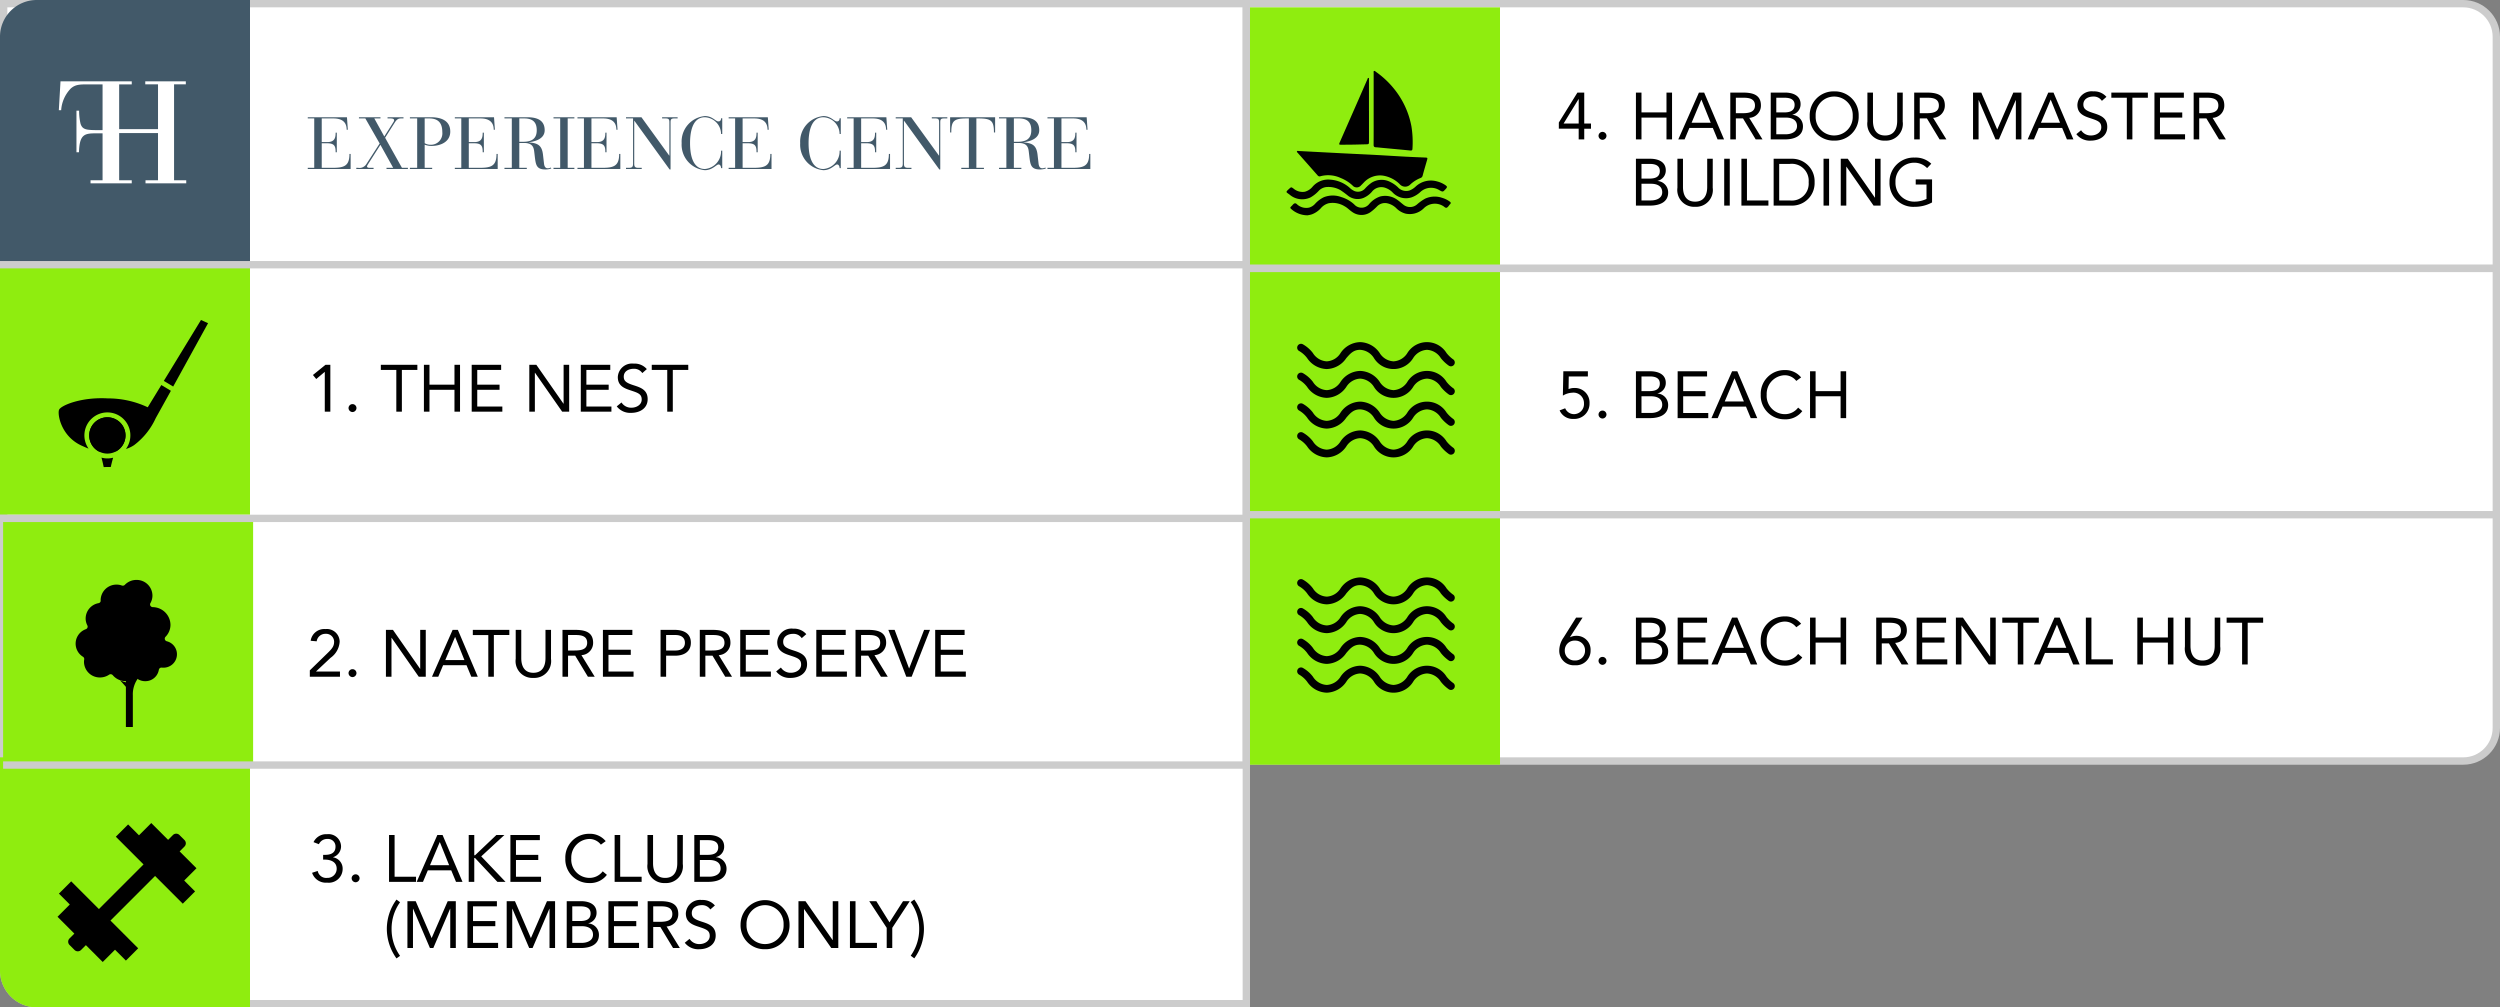 <svg xmlns="http://www.w3.org/2000/svg" xmlns:xlink="http://www.w3.org/1999/xlink" width="340" height="137" viewBox="0 0 340 137">
  <rect x="0" y="0" width="340" height="137" fill="#808080" stroke="none"/>
  <defs>
    <clipPath id="clip-path">
      <rect id="Rectangle_920" data-name="Rectangle 920" width="20.318" height="20" transform="translate(0 0)" fill="none"/>
    </clipPath>
    <clipPath id="clip-path-2">
      <rect id="Rectangle_922" data-name="Rectangle 922" width="13.786" height="20" transform="translate(0 0)" fill="none"/>
    </clipPath>
    <clipPath id="clip-path-3">
      <rect id="Rectangle_923" data-name="Rectangle 923" width="22.328" height="19.639" transform="translate(0 0)" fill="none"/>
    </clipPath>
    <clipPath id="clip-path-4">
      <rect id="Rectangle_924" data-name="Rectangle 924" width="18.899" height="18.899" fill="none"/>
    </clipPath>
    <clipPath id="clip-path-5">
      <rect id="Rectangle_925" data-name="Rectangle 925" width="21.438" height="15.674" fill="none"/>
    </clipPath>
  </defs>
  <g id="Group_2766" data-name="Group 2766" transform="translate(-25 -600)">
    <g id="Path_23134" data-name="Path 23134" transform="translate(25 600)" fill="#fff">
      <path d="M 169.5 136.5 L 5 136.5 C 2.519 136.5 0.5 134.481 0.5 132 L 0.5 0.5 L 169.5 0.5 L 169.5 136.5 Z" stroke="none"/>
      <path d="M 1 1 L 1 132 C 1 134.206 2.794 136 5 136 L 169 136 L 169 1 L 1 1 M 0 0 L 170 0 L 170 137 L 5 137 C 2.239 137 0 134.761 0 132 L 0 0 Z" stroke="none" fill="#ccc"/>
    </g>
    <g id="Path_23130" data-name="Path 23130" transform="translate(194 600)" fill="#fff">
      <path d="M 166 103.5 L 0.5 103.5 L 0.5 0.5 L 166 0.5 C 168.481 0.5 170.5 2.519 170.5 5 L 170.5 99 C 170.5 101.481 168.481 103.5 166 103.5 Z" stroke="none"/>
      <path d="M 1 1 L 1 103 L 166 103 C 168.206 103 170 101.206 170 99 L 170 5 C 170 2.794 168.206 1 166 1 L 1 1 M 0 0 L 166 0 C 168.761 0 171 2.239 171 5 L 171 99 C 171 101.761 168.761 104 166 104 L 0 104 L 0 0 Z" stroke="none" fill="#ccc"/>
    </g>
    <path id="Path_23147" data-name="Path 23147" d="M0,0H34V33.13H0Z" transform="translate(25.424 670.87)" fill="#8fed0f"/>
    <path id="Path_23135" data-name="Path 23135" d="M1.05-.16H.17V0H6V-2.05H5.84c0,1.7-.78,1.89-2.4,1.89H2.07V-3.5h.74c1.05,0,1.15.46,1.15,1.22h.16V-4.94H3.96c0,.65-.1,1.28-1.14,1.28H2.07V-6.88H3.64c1.06,0,1.82.39,1.82,1.54h.16L5.5-7.04H.17v.16h.88ZM9.22-6.88h.84v-.16H7.13v.16H8L9.95-3.47,8.14-.67a1.1,1.1,0,0,1-1.12.51H6.77V0H9.12V-.16h-.5c-.25,0-.39-.06-.39-.18,0-.08.01-.12.35-.65l1.47-2.3L11.79-.16h-.91V0h2.91V-.16h-.81L10.69-4.25l1.28-2.02c.28-.44.47-.61.89-.61h.33v-.16H11.02v.16h.31c.48,0,.58.09.58.26,0,.08-.03.15-.14.32L10.58-4.42ZM15.05-.16h-.99V0h3.03V-.16H16.07V-3.31a2.468,2.468,0,0,0,.94.17c1.21,0,2.54-.54,2.54-1.95,0-1.44-1.15-1.95-2.64-1.95H14.06v.16h.99Zm1.02-6.72h.61c1.19,0,1.79.57,1.79,1.88a1.552,1.552,0,0,1-1.63,1.7,1.476,1.476,0,0,1-.77-.21ZM21.05-.16h-.88V0H26V-2.05h-.16c0,1.7-.78,1.89-2.4,1.89H22.07V-3.5h.74c1.05,0,1.15.46,1.15,1.22h.16V-4.94h-.16c0,.65-.1,1.28-1.14,1.28h-.75V-6.88h1.57c1.06,0,1.82.39,1.82,1.54h.16l-.12-1.7H20.17v.16h.88Zm6.87,0h-1V0h3.04V-.16H28.94V-3.54h.65c1.13,0,1.31.57,1.38,1.2l.07.6c.14,1.15.21,1.8,1.43,1.8a2.37,2.37,0,0,0,.82-.13L33.23-.2a1.023,1.023,0,0,1-.41.1c-.17,0-.45-.04-.52-.63l-.14-1.22c-.15-1.32-.76-1.57-1.91-1.67v-.02c.73-.09,2.14-.41,2.14-1.63,0-1.51-1.25-1.77-2.4-1.77H26.92v.16h1Zm1.02-6.72h.68c1.42,0,1.69.81,1.69,1.61,0,1.16-.69,1.57-1.87,1.57h-.5ZM34.5-.16h-.91V0h2.84V-.16h-.91V-6.88h.91v-.16H33.59v.16h.91Zm3.23,0h-.88V0h5.83V-2.05h-.16c0,1.7-.78,1.89-2.4,1.89H38.75V-3.5h.74c1.05,0,1.15.46,1.15,1.22h.16V-4.94h-.16c0,.65-.1,1.28-1.14,1.28h-.75V-6.88h1.57c1.06,0,1.82.39,1.82,1.54h.16l-.12-1.7H36.85v.16h.88ZM49.38.06h.13v-6.4c0-.41.08-.54.52-.54h.44v-.16H48.36v.16h.47c.44,0,.52.13.52.54v4.52h-.02L45.55-7.04h-2.1v.16h.96V-.73c0,.48-.16.57-.62.57h-.34V0h2.14V-.16h-.4c-.46,0-.62-.09-.62-.57V-6.56h.02ZM56.54-6.9h-.16c0,.24-.09.43-.37.43-.37,0-.81-.73-1.83-.73a3.476,3.476,0,0,0-3.16,3.68A3.476,3.476,0,0,0,54.18.16c1.03,0,1.56-.78,1.86-.78.24,0,.34.3.34.5h.16V-2.49h-.16A2.408,2.408,0,0,1,54.18,0c-1.78,0-2.02-2.21-2.02-3.52s.24-3.52,2.02-3.52a2.3,2.3,0,0,1,2.2,2.28h.16ZM58.29-.16h-.88V0h5.83V-2.05h-.16c0,1.7-.78,1.89-2.4,1.89H59.31V-3.5h.74c1.05,0,1.15.46,1.15,1.22h.16V-4.94H61.2c0,.65-.1,1.28-1.14,1.28h-.75V-6.88h1.57c1.06,0,1.82.39,1.82,1.54h.16l-.12-1.7H57.41v.16h.88ZM72.66-6.9H72.5c0,.24-.09.43-.37.43-.37,0-.81-.73-1.83-.73a3.476,3.476,0,0,0-3.16,3.68A3.476,3.476,0,0,0,70.3.16c1.03,0,1.56-.78,1.86-.78.24,0,.34.3.34.5h.16V-2.49H72.5A2.408,2.408,0,0,1,70.3,0c-1.78,0-2.02-2.21-2.02-3.52s.24-3.52,2.02-3.52a2.3,2.3,0,0,1,2.2,2.28h.16ZM74.41-.16h-.88V0h5.83V-2.05H79.2c0,1.7-.78,1.89-2.4,1.89H75.43V-3.5h.74c1.05,0,1.15.46,1.15,1.22h.16V-4.94h-.16c0,.65-.1,1.28-1.14,1.28h-.75V-6.88H77c1.06,0,1.82.39,1.82,1.54h.16l-.12-1.7H73.53v.16h.88ZM86.06.06h.13v-6.4c0-.41.08-.54.52-.54h.44v-.16H85.04v.16h.47c.44,0,.52.13.52.54v4.52h-.02L82.23-7.04h-2.1v.16h.96V-.73c0,.48-.16.57-.62.57h-.34V0h2.14V-.16h-.4c-.46,0-.62-.09-.62-.57V-6.56h.02Zm4.02-.22H89.05V0h3.08V-.16H91.1V-6.88h.22c1.77,0,2.17.27,2.17,1.91h.16V-7.04H87.53v2.07h.16c0-1.64.4-1.91,2.18-1.91h.21Zm5.1,0h-1V0h3.04V-.16H96.2V-3.54h.65c1.13,0,1.31.57,1.38,1.2l.07.6c.14,1.15.21,1.8,1.43,1.8a2.37,2.37,0,0,0,.82-.13l-.06-.13a1.023,1.023,0,0,1-.41.1c-.17,0-.45-.04-.52-.63l-.14-1.22c-.15-1.32-.76-1.57-1.91-1.67v-.02c.73-.09,2.14-.41,2.14-1.63,0-1.51-1.25-1.77-2.4-1.77H94.18v.16h1ZM96.2-6.88h.68c1.42,0,1.69.81,1.69,1.61,0,1.16-.69,1.57-1.87,1.57h-.5Zm5.45,6.72h-.88V0h5.83V-2.05h-.16c0,1.7-.78,1.89-2.4,1.89h-1.37V-3.5h.74c1.05,0,1.15.46,1.15,1.22h.16V-4.94h-.16c0,.65-.1,1.28-1.14,1.28h-.75V-6.88h1.57c1.06,0,1.82.39,1.82,1.54h.16l-.12-1.7h-5.33v.16h.88Z" transform="translate(66.686 622.985)" fill="#425969"/>
    <path id="Path_23136" data-name="Path 23136" d="M0,0H34V36H0Z" transform="translate(195 601)" fill="#8fed0f"/>
    <path id="Path_23137" data-name="Path 23137" d="M0,0H34V34H0Z" transform="translate(195 636)" fill="#8fed0f"/>
    <path id="Path_23138" data-name="Path 23138" d="M0,0H34V34H0Z" transform="translate(195 670)" fill="#8fed0f"/>
    <path id="Path_23148" data-name="Path 23148" d="M5,0H34V36H0V5A5,5,0,0,1,5,0Z" transform="translate(25 600)" fill="#425969"/>
    <path id="Path_23145" data-name="Path 23145" d="M3.24-6.372H2.583L.873-4.986l.45.549L2.466-5.4h.018V0H3.24ZM6.255-1.026a.542.542,0,0,0-.54.54.554.554,0,0,0,.54.54.554.554,0,0,0,.54-.54A.542.542,0,0,0,6.255-1.026Zm8.82-5.346H10.107v.7h2.106V0h.756V-5.67h2.106ZM15.966,0h.756V-2.97h3.4V0h.756V-6.372h-.756v2.7h-3.4v-2.7h-.756Zm6.5,0h4.167V-.7H23.22V-2.97h3.033v-.7H23.22v-2h3.249v-.7H22.464ZM30.3,0h.756V-5.292h.018L34.767,0h.954V-6.372h-.756V-1.08h-.018l-3.69-5.292H30.3Zm7,0h4.167V-.7H38.061V-2.97h3.033v-.7H38.061v-2H41.31v-.7H37.305Zm8.982-5.787A2.186,2.186,0,0,0,44.5-6.534,1.936,1.936,0,0,0,42.336-4.7c0,1.062.684,1.458,1.584,1.755,1.134.378,1.665.513,1.665,1.3,0,.729-.738,1.107-1.386,1.107a1.543,1.543,0,0,1-1.359-.711l-.648.531a2.31,2.31,0,0,0,1.962.882c1.152,0,2.241-.594,2.241-1.863,0-1.251-.918-1.575-1.908-1.89-1.017-.324-1.341-.585-1.341-1.17,0-.756.693-1.071,1.359-1.071a1.324,1.324,0,0,1,1.161.585Zm5.634-.585H46.953v.7h2.106V0h.756V-5.67h2.106Z" transform="translate(66.686 655.985)"/>
    <path id="Path_23133" data-name="Path 23133" d="M3.771-6.372H2.844L.315-2.3v.837h2.7V0h.756V-1.458h.918v-.7H3.771ZM3.015-2.16H.963L3-5.49h.018Zm3.24,1.134a.542.542,0,0,0-.54.54.554.554,0,0,0,.54.54.554.554,0,0,0,.54-.54A.542.542,0,0,0,6.255-1.026ZM10.8,0h.756V-2.97h3.4V0h.756V-6.372h-.756v2.7h-3.4v-2.7H10.8Zm5.76,0h.855l.657-1.566h3.186L21.906,0h.882L20.079-6.372h-.711Zm4.41-2.268h-2.6L19.692-5.4h.018ZM23.634,0h.756V-2.862h.972L27.09,0h.927L26.208-2.934A1.664,1.664,0,0,0,27.8-4.617c0-1.575-1.305-1.755-2.538-1.755H23.634Zm.756-5.67h1.062c.738,0,1.539.135,1.539,1.053,0,1.053-1.089,1.053-1.926,1.053H24.39ZM29.133,0h1.9c1.179,0,2.484-.378,2.484-1.782a1.556,1.556,0,0,0-1.44-1.566v-.018a1.44,1.44,0,0,0,1.116-1.44c0-1.17-1.062-1.566-2.115-1.566H29.133Zm.756-5.67h1.125c.684,0,1.368.18,1.368.963,0,.882-.738,1.035-1.449,1.035H29.889Zm0,2.7h1.3c.765,0,1.521.27,1.521,1.161C32.706-1,31.9-.7,31.167-.7H29.889ZM37.764.162a3.234,3.234,0,0,0,3.33-3.348,3.234,3.234,0,0,0-3.33-3.348,3.234,3.234,0,0,0-3.33,3.348A3.234,3.234,0,0,0,37.764.162Zm0-.7a2.518,2.518,0,0,1-2.52-2.646,2.518,2.518,0,0,1,2.52-2.646,2.518,2.518,0,0,1,2.52,2.646A2.518,2.518,0,0,1,37.764-.54Zm9.324-5.832h-.756v3.834c0,1.026-.378,2-1.647,2s-1.647-.972-1.647-2V-6.372h-.756V-2.43a2.284,2.284,0,0,0,2.4,2.592,2.284,2.284,0,0,0,2.4-2.592ZM48.645,0H49.4V-2.862h.972L52.1,0h.927L51.219-2.934a1.664,1.664,0,0,0,1.593-1.683c0-1.575-1.305-1.755-2.538-1.755H48.645ZM49.4-5.67h1.062C51.2-5.67,52-5.535,52-4.617c0,1.053-1.089,1.053-1.926,1.053H49.4ZM56.646,0H57.4V-5.346h.018L59.706,0h.459l2.286-5.346h.018V0h.756V-6.372h-1.1l-2.178,5h-.018l-2.16-5H56.646Zm7.425,0h.855l.657-1.566h3.186L69.417,0H70.3L67.59-6.372h-.711Zm4.41-2.268h-2.6L67.2-5.4h.018ZM74.79-5.787a2.186,2.186,0,0,0-1.782-.747A1.936,1.936,0,0,0,70.839-4.7c0,1.062.684,1.458,1.584,1.755,1.134.378,1.665.513,1.665,1.3,0,.729-.738,1.107-1.386,1.107a1.543,1.543,0,0,1-1.359-.711l-.648.531a2.31,2.31,0,0,0,1.962.882C73.809.162,74.9-.432,74.9-1.7c0-1.251-.918-1.575-1.908-1.89-1.017-.324-1.341-.585-1.341-1.17,0-.756.693-1.071,1.359-1.071a1.324,1.324,0,0,1,1.161.585Zm5.634-.585H75.456v.7h2.106V0h.756V-5.67h2.106ZM81.315,0h4.167V-.7H82.071V-2.97H85.1v-.7H82.071v-2H85.32v-.7h-4Zm5.337,0h.756V-2.862h.972L90.108,0h.927L89.226-2.934a1.664,1.664,0,0,0,1.593-1.683c0-1.575-1.305-1.755-2.538-1.755H86.652Zm.756-5.67H88.47c.738,0,1.539.135,1.539,1.053,0,1.053-1.089,1.053-1.926,1.053h-.675ZM10.8,9h1.9c1.179,0,2.484-.378,2.484-1.782a1.556,1.556,0,0,0-1.44-1.566V5.634a1.44,1.44,0,0,0,1.116-1.44c0-1.17-1.062-1.566-2.115-1.566H10.8Zm.756-5.67h1.125c.684,0,1.368.18,1.368.963,0,.882-.738,1.035-1.449,1.035H11.556Zm0,2.7h1.3c.765,0,1.521.27,1.521,1.161,0,.81-.8,1.107-1.539,1.107H11.556Zm9.693-3.4h-.756V6.462c0,1.026-.378,2-1.647,2s-1.647-.972-1.647-2V2.628h-.756V6.57a2.284,2.284,0,0,0,2.4,2.592,2.284,2.284,0,0,0,2.4-2.592ZM22.806,9h.756V2.628h-.756Zm2.34,0h3.672V8.3H25.9V2.628h-.756Zm4.383,0h2.448A3.058,3.058,0,0,0,35.1,5.814a3.058,3.058,0,0,0-3.123-3.186H29.529Zm.756-5.67h1.44A2.3,2.3,0,0,1,34.29,5.814,2.3,2.3,0,0,1,31.725,8.3h-1.44ZM36.315,9h.756V2.628h-.756Zm2.34,0h.756V3.708h.018L43.119,9h.954V2.628h-.756V7.92H43.3l-3.69-5.292h-.954Zm12.42-3.564H48.852v.7h1.467V8.091a3.748,3.748,0,0,1-1.584.369A2.54,2.54,0,0,1,46.1,5.814a2.529,2.529,0,0,1,2.565-2.646A2.393,2.393,0,0,1,50.4,3.9l.567-.594a3.055,3.055,0,0,0-2.25-.837,3.284,3.284,0,0,0-3.429,3.348,3.227,3.227,0,0,0,3.4,3.348,4.908,4.908,0,0,0,2.385-.594Z" transform="translate(236.686 618.962)"/>
    <path id="Path_23151" data-name="Path 23151" d="M1.836-3.024H2.07c.783,0,1.611.3,1.611,1.233A1.242,1.242,0,0,1,2.385-.54,1.17,1.17,0,0,1,1.1-1.485l-.765.252A1.97,1.97,0,0,0,2.385.108,1.884,1.884,0,0,0,4.491-1.737a1.554,1.554,0,0,0-1.305-1.6v-.018A1.542,1.542,0,0,0,4.275-4.815a1.7,1.7,0,0,0-1.9-1.665A1.9,1.9,0,0,0,.531-5.4l.729.279a1.223,1.223,0,0,1,1.17-.711A1.011,1.011,0,0,1,3.519-4.779c0,.963-.819,1.107-1.449,1.107H1.836Zm4.419,2a.542.542,0,0,0-.54.54.554.554,0,0,0,.54.54.554.554,0,0,0,.54-.54A.542.542,0,0,0,6.255-1.026ZM10.8,0h3.672V-.7H11.556v-5.67H10.8Zm3.762,0h.855l.657-1.566H19.26L19.908,0h.882L18.081-6.372H17.37Zm4.41-2.268h-2.6L17.694-5.4h.018ZM21.636,0h.756V-3.24H22.5L25.533,0H26.64l-3.3-3.465,3.15-2.907H25.4L22.5-3.618h-.108V-6.372h-.756Zm5.67,0h4.167V-.7H28.062V-2.97h3.033v-.7H28.062v-2h3.249v-.7H27.306Zm12.96-5.535a2.758,2.758,0,0,0-2.25-1,3.219,3.219,0,0,0-3.24,3.348A3.219,3.219,0,0,0,38.016.162,2.83,2.83,0,0,0,40.428-.954l-.567-.477a2.245,2.245,0,0,1-1.845.891,2.48,2.48,0,0,1-2.43-2.646,2.534,2.534,0,0,1,2.43-2.646,1.961,1.961,0,0,1,1.593.774ZM41.481,0h3.672V-.7H42.237v-5.67h-.756ZM50.76-6.372H50v3.834c0,1.026-.378,2-1.647,2s-1.647-.972-1.647-2V-6.372h-.756V-2.43a2.284,2.284,0,0,0,2.4,2.592,2.284,2.284,0,0,0,2.4-2.592ZM52.317,0h1.9C55.4,0,56.7-.378,56.7-1.782a1.556,1.556,0,0,0-1.44-1.566v-.018a1.44,1.44,0,0,0,1.116-1.44c0-1.17-1.062-1.566-2.115-1.566H52.317Zm.756-5.67H54.2c.684,0,1.368.18,1.368.963,0,.882-.738,1.035-1.449,1.035H53.073Zm0,2.7h1.3c.765,0,1.521.27,1.521,1.161,0,.81-.8,1.107-1.539,1.107H53.073ZM12.3,10.062a6.2,6.2,0,0,1-1.152-3.654A6.152,6.152,0,0,1,12.3,2.772l-.486-.36a6.748,6.748,0,0,0-1.314,4,6.911,6.911,0,0,0,1.314,4ZM13.3,9h.756V3.654h.018L16.362,9h.459l2.286-5.346h.018V9h.756V2.628h-1.1l-2.178,5h-.018l-2.16-5H13.3Zm8.163,0h4.167V8.3H22.221V6.03h3.033v-.7H22.221v-2H25.47v-.7H21.465ZM26.8,9h.756V3.654h.018L29.862,9h.459l2.286-5.346h.018V9h.756V2.628h-1.1l-2.178,5h-.018l-2.16-5H26.8Zm8.163,0h1.9c1.179,0,2.484-.378,2.484-1.782a1.556,1.556,0,0,0-1.44-1.566V5.634a1.44,1.44,0,0,0,1.116-1.44c0-1.17-1.062-1.566-2.115-1.566H34.965Zm.756-5.67h1.125c.684,0,1.368.18,1.368.963,0,.882-.738,1.035-1.449,1.035H35.721Zm0,2.7h1.3c.765,0,1.521.27,1.521,1.161C38.538,8,37.737,8.3,37,8.3H35.721ZM40.635,9H44.8V8.3H41.391V6.03h3.033v-.7H41.391v-2H44.64v-.7H40.635Zm5.337,0h.756V6.138H47.7L49.428,9h.927L48.546,6.066a1.664,1.664,0,0,0,1.593-1.683c0-1.575-1.305-1.755-2.538-1.755H45.972Zm.756-5.67H47.79c.738,0,1.539.135,1.539,1.053,0,1.053-1.089,1.053-1.926,1.053h-.675Zm8.388-.117a2.186,2.186,0,0,0-1.782-.747A1.936,1.936,0,0,0,51.165,4.3c0,1.062.684,1.458,1.584,1.755,1.134.378,1.665.513,1.665,1.3,0,.729-.738,1.107-1.386,1.107a1.543,1.543,0,0,1-1.359-.711l-.648.531a2.31,2.31,0,0,0,1.962.882c1.152,0,2.241-.594,2.241-1.863,0-1.251-.918-1.575-1.908-1.89-1.017-.324-1.341-.585-1.341-1.17,0-.756.693-1.071,1.359-1.071a1.324,1.324,0,0,1,1.161.585Zm6.822,5.949a3.234,3.234,0,0,0,3.33-3.348,3.33,3.33,0,1,0-6.66,0A3.234,3.234,0,0,0,61.938,9.162Zm0-.7a2.518,2.518,0,0,1-2.52-2.646,2.523,2.523,0,1,1,5.04,0A2.518,2.518,0,0,1,61.938,8.46ZM66.483,9h.756V3.708h.018L70.947,9H71.9V2.628h-.756V7.92h-.018l-3.69-5.292h-.954Zm7,0h3.672V8.3H74.241V2.628h-.756Zm5,0h.756V6.255l2.376-3.627h-.909l-1.845,2.88-1.791-2.88h-.963l2.376,3.627Zm3.258-6.246A6.2,6.2,0,0,1,82.9,6.408a6.152,6.152,0,0,1-1.152,3.636l.486.36a6.748,6.748,0,0,0,1.314-4,6.911,6.911,0,0,0-1.314-4Z" transform="translate(67.109 719.932)"/>
    <path id="Path_23139" data-name="Path 23139" d="M4.266-6.372H.927L.864-3.06a2.694,2.694,0,0,1,1.3-.4A1.424,1.424,0,0,1,3.735-2.007,1.371,1.371,0,0,1,2.367-.54a1.3,1.3,0,0,1-1.188-.8l-.756.288A1.932,1.932,0,0,0,2.3.108,2.071,2.071,0,0,0,4.491-2.007,1.983,1.983,0,0,0,2.457-4.1a1.978,1.978,0,0,0-.819.153L1.665-5.67h2.6ZM6.255-1.026a.542.542,0,0,0-.54.54.554.554,0,0,0,.54.54.554.554,0,0,0,.54-.54A.542.542,0,0,0,6.255-1.026ZM10.8,0h1.9c1.179,0,2.484-.378,2.484-1.782a1.556,1.556,0,0,0-1.44-1.566v-.018a1.44,1.44,0,0,0,1.116-1.44c0-1.17-1.062-1.566-2.115-1.566H10.8Zm.756-5.67h1.125c.684,0,1.368.18,1.368.963,0,.882-.738,1.035-1.449,1.035H11.556Zm0,2.7h1.3c.765,0,1.521.27,1.521,1.161,0,.81-.8,1.107-1.539,1.107H11.556ZM16.47,0h4.167V-.7H17.226V-2.97h3.033v-.7H17.226v-2h3.249v-.7h-4Zm4.6,0h.855l.657-1.566h3.186L26.415,0H27.3L24.588-6.372h-.711Zm4.41-2.268h-2.6L24.2-5.4h.018Zm7.785-3.267a2.758,2.758,0,0,0-2.25-1,3.219,3.219,0,0,0-3.24,3.348A3.219,3.219,0,0,0,31.014.162,2.83,2.83,0,0,0,33.426-.954l-.567-.477a2.245,2.245,0,0,1-1.845.891,2.48,2.48,0,0,1-2.43-2.646,2.534,2.534,0,0,1,2.43-2.646,1.961,1.961,0,0,1,1.593.774ZM34.479,0h.756V-2.97h3.4V0h.756V-6.372h-.756v2.7h-3.4v-2.7h-.756Z" transform="translate(236.686 656.865)"/>
    <path id="Path_23140" data-name="Path 23140" d="M3.546-6.372H2.664L.972-3.681a3.166,3.166,0,0,0-.6,1.791A1.969,1.969,0,0,0,2.5.108a1.969,1.969,0,0,0,2.133-2,1.887,1.887,0,0,0-1.926-2,1.883,1.883,0,0,0-.855.189l-.018-.018ZM2.5-3.24A1.311,1.311,0,0,1,3.879-1.89,1.311,1.311,0,0,1,2.5-.54,1.311,1.311,0,0,1,1.125-1.89,1.311,1.311,0,0,1,2.5-3.24ZM6.255-1.026a.542.542,0,0,0-.54.54.554.554,0,0,0,.54.54.554.554,0,0,0,.54-.54A.542.542,0,0,0,6.255-1.026ZM10.8,0h1.9c1.179,0,2.484-.378,2.484-1.782a1.556,1.556,0,0,0-1.44-1.566v-.018a1.44,1.44,0,0,0,1.116-1.44c0-1.17-1.062-1.566-2.115-1.566H10.8Zm.756-5.67h1.125c.684,0,1.368.18,1.368.963,0,.882-.738,1.035-1.449,1.035H11.556Zm0,2.7h1.3c.765,0,1.521.27,1.521,1.161,0,.81-.8,1.107-1.539,1.107H11.556ZM16.47,0h4.167V-.7H17.226V-2.97h3.033v-.7H17.226v-2h3.249v-.7h-4Zm4.6,0h.855l.657-1.566h3.186L26.415,0H27.3L24.588-6.372h-.711Zm4.41-2.268h-2.6L24.2-5.4h.018Zm7.785-3.267a2.758,2.758,0,0,0-2.25-1,3.219,3.219,0,0,0-3.24,3.348A3.219,3.219,0,0,0,31.014.162,2.83,2.83,0,0,0,33.426-.954l-.567-.477a2.245,2.245,0,0,1-1.845.891,2.48,2.48,0,0,1-2.43-2.646,2.534,2.534,0,0,1,2.43-2.646,1.961,1.961,0,0,1,1.593.774ZM34.479,0h.756V-2.97h3.4V0h.756V-6.372h-.756v2.7h-3.4v-2.7h-.756Zm9,0h.756V-2.862h.972L46.935,0h.927L46.053-2.934a1.664,1.664,0,0,0,1.593-1.683c0-1.575-1.305-1.755-2.538-1.755H43.479Zm.756-5.67H45.3c.738,0,1.539.135,1.539,1.053,0,1.053-1.089,1.053-1.926,1.053h-.675ZM48.978,0h4.167V-.7H49.734V-2.97h3.033v-.7H49.734v-2h3.249v-.7H48.978Zm5.337,0h.756V-5.292h.018L58.779,0h.954V-6.372h-.756V-1.08h-.018l-3.69-5.292h-.954ZM65.592-6.372H60.624v.7H62.73V0h.756V-5.67h2.106ZM64.917,0h.855l.657-1.566h3.186L70.263,0h.882L68.436-6.372h-.711Zm4.41-2.268h-2.6L68.049-5.4h.018ZM71.991,0h3.672V-.7H72.747v-5.67h-.756Zm7,0h.756V-2.97h3.4V0h.756V-6.372h-.756v2.7h-3.4v-2.7h-.756ZM90.27-6.372h-.756v3.834c0,1.026-.378,2-1.647,2s-1.647-.972-1.647-2V-6.372h-.756V-2.43a2.284,2.284,0,0,0,2.4,2.592,2.284,2.284,0,0,0,2.4-2.592Zm5.832,0H91.134v.7H93.24V0H94V-5.67H96.1Z" transform="translate(236.686 690.365)"/>
    <path id="Path_23149" data-name="Path 23149" d="M0,0H34V34H0Z" transform="translate(25 636)" fill="#8fed0f"/>
    <path id="Path_23144" data-name="Path 23144" d="M.45,0h4.1V-.7H1.3V-.72L3.267-2.565A2.916,2.916,0,0,0,4.509-4.752,1.748,1.748,0,0,0,2.565-6.48a1.866,1.866,0,0,0-2,1.593l.819.072A1.182,1.182,0,0,1,2.592-5.832a1.081,1.081,0,0,1,1.161,1.08c0,.621-.3.963-.9,1.548L.45-.864ZM6.255-1.026a.542.542,0,0,0-.54.54.554.554,0,0,0,.54.54.554.554,0,0,0,.54-.54A.542.542,0,0,0,6.255-1.026ZM10.8,0h.756V-5.292h.018L15.264,0h.954V-6.372h-.756V-1.08h-.018l-3.69-5.292H10.8Zm6.264,0h.855l.657-1.566h3.186L22.41,0h.882L20.583-6.372h-.711Zm4.41-2.268h-2.6L20.2-5.4h.018Zm6.111-4.1H22.617v.7h2.106V0h.756V-5.67h2.106Zm5.67,0H32.5v3.834c0,1.026-.378,2-1.647,2s-1.647-.972-1.647-2V-6.372h-.756V-2.43a2.284,2.284,0,0,0,2.4,2.592,2.284,2.284,0,0,0,2.4-2.592ZM34.812,0h.756V-2.862h.972L38.268,0h.927L37.386-2.934a1.664,1.664,0,0,0,1.593-1.683c0-1.575-1.305-1.755-2.538-1.755H34.812Zm.756-5.67H36.63c.738,0,1.539.135,1.539,1.053,0,1.053-1.089,1.053-1.926,1.053h-.675ZM40.311,0h4.167V-.7H41.067V-2.97H44.1v-.7H41.067v-2h3.249v-.7H40.311ZM48.15,0h.756V-2.862h1.278c.9,0,2.088-.369,2.088-1.764,0-1.332-1.062-1.746-2.232-1.746H48.15Zm.756-5.67h1.278c.756,0,1.278.342,1.278,1.053s-.522,1.053-1.278,1.053H48.906ZM53.487,0h.756V-2.862h.972L56.943,0h.927L56.061-2.934a1.664,1.664,0,0,0,1.593-1.683c0-1.575-1.305-1.755-2.538-1.755H53.487Zm.756-5.67h1.062c.738,0,1.539.135,1.539,1.053,0,1.053-1.089,1.053-1.926,1.053h-.675ZM58.986,0h4.167V-.7H59.742V-2.97h3.033v-.7H59.742v-2h3.249v-.7H58.986Zm8.982-5.787a2.186,2.186,0,0,0-1.782-.747A1.936,1.936,0,0,0,64.017-4.7c0,1.062.684,1.458,1.584,1.755,1.134.378,1.665.513,1.665,1.3,0,.729-.738,1.107-1.386,1.107a1.543,1.543,0,0,1-1.359-.711l-.648.531a2.31,2.31,0,0,0,1.962.882c1.152,0,2.241-.594,2.241-1.863,0-1.251-.918-1.575-1.908-1.89-1.017-.324-1.341-.585-1.341-1.17,0-.756.693-1.071,1.359-1.071a1.324,1.324,0,0,1,1.161.585ZM69.327,0h4.167V-.7H70.083V-2.97h3.033v-.7H70.083v-2h3.249v-.7h-4Zm5.337,0h.756V-2.862h.972L78.12,0h.927L77.238-2.934a1.664,1.664,0,0,0,1.593-1.683c0-1.575-1.305-1.755-2.538-1.755H74.664Zm.756-5.67h1.062c.738,0,1.539.135,1.539,1.053,0,1.053-1.089,1.053-1.926,1.053H75.42ZM81.567,0H82.3l2.493-6.372h-.8L81.963-1.134h-.018L79.983-6.372h-.855ZM85.5,0h4.167V-.7H86.256V-2.97h3.033v-.7H86.256v-2H89.5v-.7h-4Z" transform="translate(66.686 692.033)"/>
    <path id="Path_23150" data-name="Path 23150" d="M0,0H34V34H5a5,5,0,0,1-5-5Z" transform="translate(25 703)" fill="#8fed0f"/>
    <path id="Path_23141" data-name="Path 23141" d="M0,0H169.577" transform="translate(25 636)" fill="none" stroke="#ccc" stroke-width="1"/>
    <path id="Path_23142" data-name="Path 23142" d="M0,0H169.577" transform="translate(25 670.5)" fill="none" stroke="#ccc" stroke-width="1"/>
    <path id="Path_23146" data-name="Path 23146" d="M0,0H169.577" transform="translate(25.424 704.048)" fill="none" stroke="#ccc" stroke-width="1"/>
    <path id="Path_23131" data-name="Path 23131" d="M0,0H169.577" transform="translate(195 636.5)" fill="none" stroke="#ccc" stroke-width="1"/>
    <path id="Path_23132" data-name="Path 23132" d="M0,0H170" transform="translate(195 636.5)" fill="none" stroke="#ccc" stroke-width="1"/>
    <path id="Path_23143" data-name="Path 23143" d="M0,0H170" transform="translate(195 670)" fill="none" stroke="#ccc" stroke-width="1"/>
    <path id="Path_22202" data-name="Path 22202" d="M11.807,151.517H11.74V151.1h1.637v-6.384h-.695c-1.7,0-2.437.019-2.514,2.573H9.826v-5.657h.362a7.7,7.7,0,0,0,.191,1.768c.266.844.819.864,2.342.884h.656v-6.226H11.711c-1.39,0-2-.02-2.664.569a4.7,4.7,0,0,0-1.3,2.947H7.428l.228-3.929h9.691v.413H15.633v6.088h5.285v-6.09H19.184v-.411H24.7v.411h-1.6V151.1h1.657v.412h-5.54V151.1h1.7v-6.422H15.633V151.1h1.713v.413Z" transform="translate(25.572 473.417)" fill="#fff"/>
    <g id="Group_2576" data-name="Group 2576" transform="translate(32.979 643.519)" clip-path="url(#clip-path)">
      <path id="Path_22490" data-name="Path 22490" d="M7.409,18.723c-.1.345-.219.791-.323,1.268L6.124,20c-.1-.485-.21-.936-.3-1.281a3.05,3.05,0,0,0,.8.109,3.122,3.122,0,0,0,.787-.1Z"/>
      <path id="Path_22491" data-name="Path 22491" d="M9.092,15.7a2.464,2.464,0,0,1-1.268,2.155.352.352,0,0,0-.1.052,2.436,2.436,0,0,1-2.2,0,.381.381,0,0,0-.1-.052A2.469,2.469,0,1,1,9.092,15.7"/>
      <path id="Path_22492" data-name="Path 22492" d="M6.72,17.971a8.87,8.87,0,0,0,1.138-.131,2.467,2.467,0,1,0-2.414.033,4.935,4.935,0,0,0,1.277.1Z"/>
      <path id="Path_22493" data-name="Path 22493" d="M12.114,11.871A12.665,12.665,0,0,0,6.69,10.663C3.031,10.455.367,11.62.068,12.179c-.281.528.211,3.732,3.228,4.986,0,0,.381.179.772.331a3.127,3.127,0,1,1,5.083.044,4.091,4.091,0,0,0,1.112-.525A9.533,9.533,0,0,0,13.2,13.346c.225-.4,1.027-1.844,2.063-3.716l-1.3-.784Z"/>
      <path id="Path_22494" data-name="Path 22494" d="M20.318.437,19.356,0,14.3,8.284l1.274.767c1.5-2.71,3.385-6.129,4.742-8.614"/>
    </g>
    <g id="Group_2580" data-name="Group 2580" transform="translate(35.285 678.87)" clip-path="url(#clip-path-2)">
      <path id="Path_22506" data-name="Path 22506" d="M6.836,13.547V20h.945V15.676a3.661,3.661,0,0,1,.714-2.309A2.552,2.552,0,0,1,8.1,13.2a3.031,3.031,0,0,1-1.266.345"/>
      <path id="Path_22507" data-name="Path 22507" d="M6.92,14.63v-.69a3.2,3.2,0,0,1-.9-.317Z"/>
      <path id="Path_22508" data-name="Path 22508" d="M12.4,8.342a.373.373,0,0,1-.264-.256.361.361,0,0,1,.092-.352A2.319,2.319,0,0,0,12.9,6.1a2.443,2.443,0,0,0-2.408-2.4.382.382,0,0,1-.319-.185.36.36,0,0,1,0-.362,2.055,2.055,0,0,0,.275-1.032A2.147,2.147,0,0,0,8.277,0,2.174,2.174,0,0,0,6.693.666a.384.384,0,0,1-.409.093A2.071,2.071,0,0,0,5.569.637,2.148,2.148,0,0,0,3.4,2.753a.321.321,0,0,1-.053.265.366.366,0,0,1-.245.144,2.133,2.133,0,0,0-1.74,2.074,2.038,2.038,0,0,0,.231.95.354.354,0,0,1,.017.3A.377.377,0,0,1,1.39,6.7,2.088,2.088,0,0,0,1,10.449a.364.364,0,0,1,.167.371,1.821,1.821,0,0,0-.029.329,2.148,2.148,0,0,0,2.173,2.117,2.207,2.207,0,0,0,1.237-.376.382.382,0,0,1,.51.075,2.257,2.257,0,0,0,2.9.462.412.412,0,0,1,.066-.034.386.386,0,0,1,.139-.027H8.2a.391.391,0,0,1,.18.067,1.869,1.869,0,0,0,1.082.338,1.85,1.85,0,0,0,1.854-1.538.365.365,0,0,1,.412-.308,1.594,1.594,0,0,0,.171.008,1.823,1.823,0,0,0,.5-3.591Z"/>
    </g>
    <g id="Group_2582" data-name="Group 2582" transform="translate(199.97 609.644)" clip-path="url(#clip-path-3)">
      <path id="Path_22509" data-name="Path 22509" d="M1.678,10.894l6.118.32c1.44.074,2.881.137,4.321.214,1.323.071,2.646.158,3.969.229.924.05,1.849.086,2.773.125.315.013.336.043.251.338-.2.7-.411,1.408-.6,2.117a.433.433,0,0,1-.3.331,4.394,4.394,0,0,0-1.347.847.981.981,0,0,1-1.384.078.991.991,0,0,1-.105-.11,4.156,4.156,0,0,0-2.286-1.146,3,3,0,0,0-2.578.942c-.125.122-.24.255-.37.373a.749.749,0,0,1-1.05.138.757.757,0,0,1-.122-.118,5.18,5.18,0,0,0-1.6-1.007,4.042,4.042,0,0,0-2.734-.247.337.337,0,0,1-.4-.1q-1.37-1.56-2.748-3.109c-.043-.048-.111-.1-.067-.172.066-.1.173-.046.259-.043"/>
      <path id="Path_22510" data-name="Path 22510" d="M11.847,5.172V.266c0-.086-.045-.2.052-.252s.169.05.241.1a12.18,12.18,0,0,1,2.446,2.277,11.408,11.408,0,0,1,2.4,5.16,13.452,13.452,0,0,1,.138,3.04c-.006.175-.077.254-.265.236-1.352-.131-2.7-.255-4.057-.382-.216-.02-.431-.049-.647-.057s-.315-.094-.314-.335c.012-1.631.006-3.254.006-4.881"/>
      <path id="Path_22511" data-name="Path 22511" d="M2.8,19.639a3.342,3.342,0,0,1-2.188-.881c-.106-.091-.133-.19-.014-.294.019-.016.033-.038.053-.053.163-.13.267-.354.467-.4s.33.189.5.286a1.85,1.85,0,0,0,1.453.293,1.717,1.717,0,0,0,.779-.478,3.9,3.9,0,0,1,1.224-.934,3.318,3.318,0,0,1,2.373-.021,4.5,4.5,0,0,1,1.747.991,1.334,1.334,0,0,0,1.882.127,1.37,1.37,0,0,0,.17-.179,3.367,3.367,0,0,1,1.487-1.017,2.8,2.8,0,0,1,2.391.5c.254.173.477.39.723.576a1.442,1.442,0,0,0,1.927-.022,6.319,6.319,0,0,1,1.08-.762,3.107,3.107,0,0,1,2.292-.114,3.326,3.326,0,0,1,1.03.5c.15.109.232.207.063.373-.154.151-.261.383-.441.466-.2.09-.359-.154-.541-.242a2.133,2.133,0,0,0-2.592.33,2.709,2.709,0,0,1-2.489.723,2.809,2.809,0,0,1-1.257-.74,2.493,2.493,0,0,0-1.311-.68,1.487,1.487,0,0,0-1.28.422,6.76,6.76,0,0,1-.918.805,2.154,2.154,0,0,1-2.51-.055c-.347-.229-.626-.547-1-.747a3.1,3.1,0,0,0-2.161-.416,2.094,2.094,0,0,0-1.082.685,3.152,3.152,0,0,1-1.207.823,3.439,3.439,0,0,1-.65.14"/>
      <path id="Path_22512" data-name="Path 22512" d="M21.82,15.8a.809.809,0,0,1-.2.287c-.36.39-.36.391-.821.142a2.136,2.136,0,0,0-2.639.275,3.488,3.488,0,0,1-1.148.691,2.482,2.482,0,0,1-2.627-.711,2.629,2.629,0,0,0-.976-.593,1.627,1.627,0,0,0-1.815.562,3.227,3.227,0,0,1-1.1.808,2.138,2.138,0,0,1-2.088-.25,13.1,13.1,0,0,0-1.058-.785,3.259,3.259,0,0,0-2.019-.42,1.685,1.685,0,0,0-.921.471,4.566,4.566,0,0,1-1.163.935A2.638,2.638,0,0,1,.386,16.8c-.451-.333-.562-.285-.035-.763.284-.258.279-.262.6-.031a1.89,1.89,0,0,0,1.541.425,2.079,2.079,0,0,0,1.068-.706,2.8,2.8,0,0,1,2.379-.937A4.435,4.435,0,0,1,8.61,15.916a2.119,2.119,0,0,0,.664.438,1.29,1.29,0,0,0,1.431-.388,5.8,5.8,0,0,1,.8-.719,2.556,2.556,0,0,1,2.684-.1,3.957,3.957,0,0,1,.956.677,1.515,1.515,0,0,0,1.576.437,2.464,2.464,0,0,0,.838-.533,3.035,3.035,0,0,1,2.911-.7,3.56,3.56,0,0,1,1.2.555c.06.059.141.112.15.215"/>
      <path id="Path_22513" data-name="Path 22513" d="M11.212,5.428V9.607c0,.354-.017.368-.363.375-1.142.022-2.284.073-3.427.059-.292,0-.314-.031-.2-.3Q8.5,6.822,9.789,3.9c.406-.923.807-1.849,1.212-2.772.032-.072.044-.2.142-.179s.065.139.066.216q0,2.136,0,4.259"/>
    </g>
    <g id="Group_2584" data-name="Group 2584" transform="translate(32.822 711.932)" clip-path="url(#clip-path-4)">
      <path id="Path_22514" data-name="Path 22514" d="M17.265,3.2a.627.627,0,0,0,0-.887h0l-.681-.681a.627.627,0,0,0-.887,0h0l-.656.656L12.75,0,11.08,1.67,9.6.191,7.931,1.861,11.7,5.629,5.63,11.7,1.861,7.93.192,9.6,1.67,11.079,0,12.75l2.29,2.29-.656.656a.627.627,0,0,0,0,.887h0l.681.681a.627.627,0,0,0,.887,0h0l.656-.656L6.149,18.9l1.67-1.67L9.3,18.708l1.67-1.67L7.2,13.267,13.267,7.2l3.769,3.769L18.708,9.3,17.229,7.821l1.67-1.67L16.608,3.859Z" transform="translate(0 0)"/>
    </g>
    <g id="Group_2586" data-name="Group 2586" transform="translate(201.415 646.528)" clip-path="url(#clip-path-5)">
      <path id="Path_22515" data-name="Path 22515" d="M21.178,17.654a4.519,4.519,0,0,1-.862-.833,3.133,3.133,0,0,0-5.332,0,2.359,2.359,0,0,1-1.88,1.126,2.364,2.364,0,0,1-1.88-1.126,3.312,3.312,0,0,0-2.663-1.488A3.312,3.312,0,0,0,5.9,16.821a2.351,2.351,0,0,1-1.88,1.126,2.357,2.357,0,0,1-1.88-1.126,4.475,4.475,0,0,0-1.386-1.2.523.523,0,1,0-.46.94,3.638,3.638,0,0,1,1.063.95A3.321,3.321,0,0,0,4.02,19a3.314,3.314,0,0,0,2.663-1.488,2.358,2.358,0,0,1,1.88-1.126,2.358,2.358,0,0,1,1.88,1.126,3.133,3.133,0,0,0,5.334,0,2.349,2.349,0,0,1,1.88-1.126,2.349,2.349,0,0,1,1.88,1.126,5.335,5.335,0,0,0,1.073,1.018.522.522,0,0,0,.613-.846.412.412,0,0,0-.038-.026Z" transform="translate(0 -3.323)"/>
      <path id="Path_22516" data-name="Path 22516" d="M21.178,12.654a4.519,4.519,0,0,1-.862-.833,3.133,3.133,0,0,0-5.332,0,2.359,2.359,0,0,1-1.88,1.126,2.357,2.357,0,0,1-1.88-1.126,3.312,3.312,0,0,0-2.663-1.488A3.312,3.312,0,0,0,5.9,11.821a2.351,2.351,0,0,1-1.88,1.126,2.357,2.357,0,0,1-1.88-1.126,4.475,4.475,0,0,0-1.386-1.2.523.523,0,1,0-.46.94,3.638,3.638,0,0,1,1.063.95A3.321,3.321,0,0,0,4.02,14a3.314,3.314,0,0,0,2.663-1.488c.548-.627.979-1.126,1.88-1.126a2.351,2.351,0,0,1,1.88,1.126,3.133,3.133,0,0,0,5.332,0,2.359,2.359,0,0,1,1.88-1.126,2.351,2.351,0,0,1,1.88,1.126,5.335,5.335,0,0,0,1.073,1.018.522.522,0,0,0,.613-.846.411.411,0,0,0-.038-.026Z" transform="translate(0 -2.239)"/>
      <path id="Path_22517" data-name="Path 22517" d="M21.178,7.321a4.519,4.519,0,0,1-.862-.833,3.133,3.133,0,0,0-5.332,0,2.359,2.359,0,0,1-1.88,1.126,2.364,2.364,0,0,1-1.88-1.126A3.312,3.312,0,0,0,8.562,5,3.312,3.312,0,0,0,5.9,6.488a2.351,2.351,0,0,1-1.88,1.126,2.357,2.357,0,0,1-1.88-1.126,4.475,4.475,0,0,0-1.386-1.2.523.523,0,1,0-.46.94,3.638,3.638,0,0,1,1.063.95A3.321,3.321,0,0,0,4.02,8.663,3.314,3.314,0,0,0,6.683,7.174a2.358,2.358,0,0,1,1.88-1.126,2.358,2.358,0,0,1,1.88,1.126,3.133,3.133,0,0,0,5.334,0,2.351,2.351,0,0,1,1.88-1.126,2.351,2.351,0,0,1,1.88,1.126A5.335,5.335,0,0,0,20.61,8.193a.522.522,0,0,0,.613-.846.411.411,0,0,0-.038-.026Z" transform="translate(0 -1.083)"/>
      <path id="Path_22518" data-name="Path 22518" d="M21.178,2.321a4.519,4.519,0,0,1-.862-.833,3.133,3.133,0,0,0-5.332,0,2.359,2.359,0,0,1-1.88,1.126,2.357,2.357,0,0,1-1.88-1.126A3.312,3.312,0,0,0,8.562,0,3.312,3.312,0,0,0,5.9,1.488a2.351,2.351,0,0,1-1.88,1.126,2.357,2.357,0,0,1-1.88-1.126A4.475,4.475,0,0,0,.754.284a.523.523,0,1,0-.46.94,3.638,3.638,0,0,1,1.063.95A3.321,3.321,0,0,0,4.02,3.663,3.314,3.314,0,0,0,6.683,2.174c.548-.627.979-1.126,1.88-1.126a2.351,2.351,0,0,1,1.88,1.126,3.133,3.133,0,0,0,4.312,1.02,3.141,3.141,0,0,0,1.02-1.02,2.359,2.359,0,0,1,1.88-1.126,2.351,2.351,0,0,1,1.88,1.126,5.335,5.335,0,0,0,1.073,1.018.522.522,0,0,0,.613-.846.411.411,0,0,0-.038-.026Z" transform="translate(0 0)"/>
    </g>
    <g id="Group_2588" data-name="Group 2588" transform="translate(201.415 678.528)" clip-path="url(#clip-path-5)">
      <path id="Path_22519" data-name="Path 22519" d="M21.178,17.654a4.519,4.519,0,0,1-.862-.833,3.133,3.133,0,0,0-5.332,0,2.359,2.359,0,0,1-1.88,1.126,2.364,2.364,0,0,1-1.88-1.126,3.312,3.312,0,0,0-2.663-1.488A3.312,3.312,0,0,0,5.9,16.821a2.351,2.351,0,0,1-1.88,1.126,2.357,2.357,0,0,1-1.88-1.126,4.475,4.475,0,0,0-1.386-1.2.523.523,0,1,0-.46.94,3.638,3.638,0,0,1,1.063.95A3.321,3.321,0,0,0,4.02,19a3.314,3.314,0,0,0,2.663-1.488,2.358,2.358,0,0,1,1.88-1.126,2.358,2.358,0,0,1,1.88,1.126,3.133,3.133,0,0,0,5.334,0,2.349,2.349,0,0,1,1.88-1.126,2.349,2.349,0,0,1,1.88,1.126,5.335,5.335,0,0,0,1.073,1.018.522.522,0,0,0,.613-.846.412.412,0,0,0-.038-.026Z" transform="translate(0 -3.323)"/>
      <path id="Path_22520" data-name="Path 22520" d="M21.178,12.654a4.519,4.519,0,0,1-.862-.833,3.133,3.133,0,0,0-5.332,0,2.359,2.359,0,0,1-1.88,1.126,2.357,2.357,0,0,1-1.88-1.126,3.312,3.312,0,0,0-2.663-1.488A3.312,3.312,0,0,0,5.9,11.821a2.351,2.351,0,0,1-1.88,1.126,2.357,2.357,0,0,1-1.88-1.126,4.475,4.475,0,0,0-1.386-1.2.523.523,0,1,0-.46.94,3.638,3.638,0,0,1,1.063.95A3.321,3.321,0,0,0,4.02,14a3.314,3.314,0,0,0,2.663-1.488c.548-.627.979-1.126,1.88-1.126a2.351,2.351,0,0,1,1.88,1.126,3.133,3.133,0,0,0,5.332,0,2.359,2.359,0,0,1,1.88-1.126,2.351,2.351,0,0,1,1.88,1.126,5.335,5.335,0,0,0,1.073,1.018.522.522,0,0,0,.613-.846.411.411,0,0,0-.038-.026Z" transform="translate(0 -2.239)"/>
      <path id="Path_22521" data-name="Path 22521" d="M21.178,7.321a4.519,4.519,0,0,1-.862-.833,3.133,3.133,0,0,0-5.332,0,2.359,2.359,0,0,1-1.88,1.126,2.364,2.364,0,0,1-1.88-1.126A3.312,3.312,0,0,0,8.562,5,3.312,3.312,0,0,0,5.9,6.488a2.351,2.351,0,0,1-1.88,1.126,2.357,2.357,0,0,1-1.88-1.126,4.475,4.475,0,0,0-1.386-1.2.523.523,0,1,0-.46.94,3.638,3.638,0,0,1,1.063.95A3.321,3.321,0,0,0,4.02,8.663,3.314,3.314,0,0,0,6.683,7.174a2.358,2.358,0,0,1,1.88-1.126,2.358,2.358,0,0,1,1.88,1.126,3.133,3.133,0,0,0,5.334,0,2.351,2.351,0,0,1,1.88-1.126,2.351,2.351,0,0,1,1.88,1.126A5.335,5.335,0,0,0,20.61,8.193a.522.522,0,0,0,.613-.846.411.411,0,0,0-.038-.026Z" transform="translate(0 -1.083)"/>
      <path id="Path_22522" data-name="Path 22522" d="M21.178,2.321a4.519,4.519,0,0,1-.862-.833,3.133,3.133,0,0,0-5.332,0,2.359,2.359,0,0,1-1.88,1.126,2.357,2.357,0,0,1-1.88-1.126A3.312,3.312,0,0,0,8.562,0,3.312,3.312,0,0,0,5.9,1.488a2.351,2.351,0,0,1-1.88,1.126,2.357,2.357,0,0,1-1.88-1.126A4.475,4.475,0,0,0,.754.284a.523.523,0,1,0-.46.94,3.638,3.638,0,0,1,1.063.95A3.321,3.321,0,0,0,4.02,3.663,3.314,3.314,0,0,0,6.683,2.174c.548-.627.979-1.126,1.88-1.126a2.351,2.351,0,0,1,1.88,1.126,3.133,3.133,0,0,0,4.312,1.02,3.141,3.141,0,0,0,1.02-1.02,2.359,2.359,0,0,1,1.88-1.126,2.351,2.351,0,0,1,1.88,1.126,5.335,5.335,0,0,0,1.073,1.018.522.522,0,0,0,.613-.846.411.411,0,0,0-.038-.026Z" transform="translate(0 0)"/>
    </g>
  </g>
</svg>
